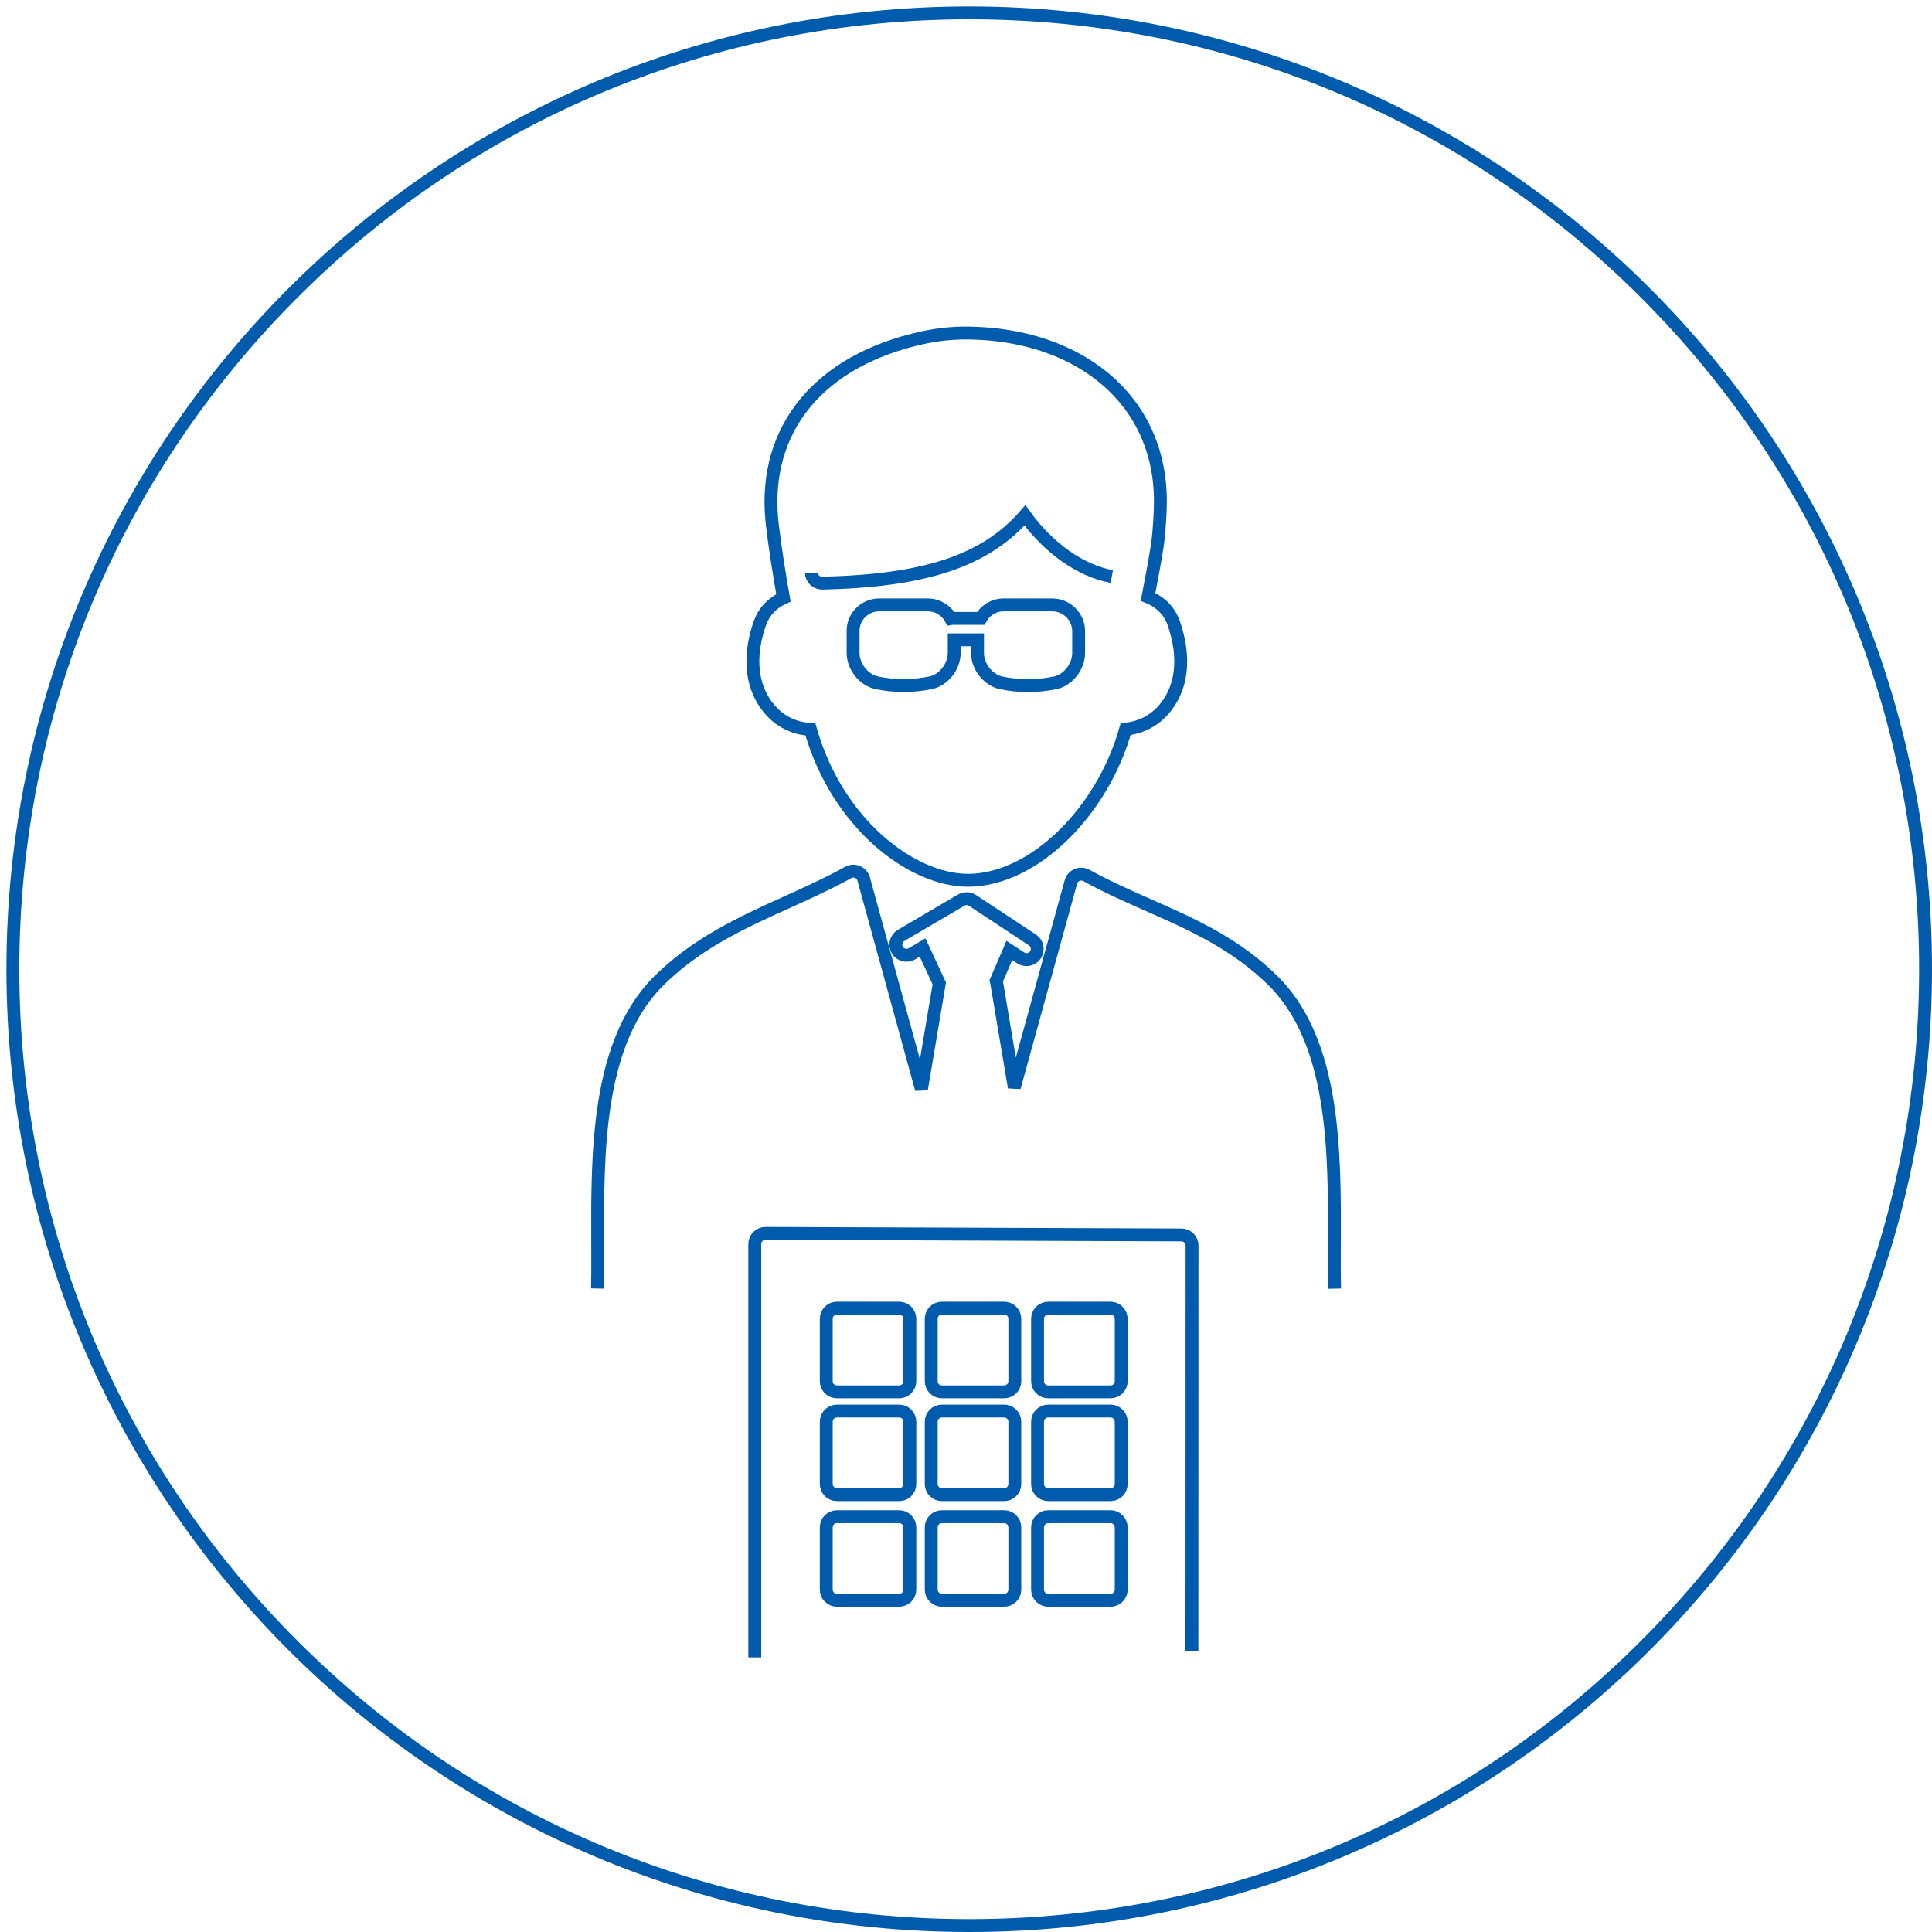 <?xml version="1.0" encoding="utf-8"?>
<!-- Generator: Adobe Illustrator 24.2.3, SVG Export Plug-In . SVG Version: 6.00 Build 0)  -->
<svg version="1.1" id="レイヤー_1" xmlns="http://www.w3.org/2000/svg" xmlns:xlink="http://www.w3.org/1999/xlink" x="0px"
	 y="0px" viewBox="0 0 300 300" style="enable-background:new 0 0 300 300;" xml:space="preserve">
<style type="text/css">
	.アーチ_x0020__x0028_グリーン_x0029_{fill:url(#SVGID_1_);stroke:#FFFFFF;stroke-width:0.25;stroke-miterlimit:1;}
	.st0{fill:#005BAC;}
	.st1{fill:none;stroke:#005BAC;stroke-width:2;}
</style>
<linearGradient id="SVGID_1_" gradientUnits="userSpaceOnUse" x1="0" y1="300" x2="0.707" y2="299.293">
	<stop  offset="0" style="stop-color:#00A43B"/>
	<stop  offset="0.983" style="stop-color:#133617"/>
</linearGradient>
<g>
	<path class="st0" d="M150.5,3c39.4,0,76.44,15.34,104.3,43.2c27.86,27.86,43.2,64.9,43.2,104.3s-15.34,76.44-43.2,104.3
		c-27.86,27.86-64.9,43.2-104.3,43.2c-39.4,0-76.44-15.34-104.3-43.2C18.34,226.94,3,189.9,3,150.5S18.34,74.06,46.2,46.2
		C74.06,18.34,111.1,3,150.5,3 M150.5,1C67.93,1,1,67.93,1,150.5S67.93,300,150.5,300c82.57,0,149.5-66.93,149.5-149.5
		S233.07,1,150.5,1L150.5,1z"/>
</g>
<g>
	<path class="st1" d="M185.08,256.35l0.02-62.93c0-0.91-0.74-1.66-1.65-1.66l-64.58-0.24h-0.01c-0.44,0-0.86,0.17-1.17,0.48
		c-0.31,0.31-0.49,0.73-0.49,1.18v64.18"/>
	<path class="st1" d="M139.62,235.51h-9.66c-0.92,0-1.66,0.74-1.66,1.66v9.66c0,0.91,0.74,1.66,1.66,1.66h9.66
		c0.92,0,1.66-0.74,1.66-1.66v-9.66C141.28,236.26,140.53,235.51,139.62,235.51z"/>
	<path class="st1" d="M139.62,219.11h-9.66c-0.92,0-1.66,0.74-1.66,1.66v9.66c0,0.92,0.74,1.66,1.66,1.66h9.66
		c0.92,0,1.66-0.74,1.66-1.66v-9.66C141.28,219.85,140.53,219.11,139.62,219.11z"/>
	<path class="st1" d="M139.62,203.13h-9.66c-0.92,0-1.66,0.74-1.66,1.66v9.68c0,0.92,0.74,1.66,1.66,1.66h9.66
		c0.92,0,1.66-0.74,1.66-1.66v-9.68C141.28,203.87,140.53,203.13,139.62,203.13z"/>
	<path class="st1" d="M155.92,235.51h-9.66c-0.92,0-1.66,0.74-1.66,1.66v9.66c0,0.91,0.74,1.66,1.66,1.66h9.66
		c0.92,0,1.66-0.74,1.66-1.66v-9.66C157.58,236.26,156.84,235.51,155.92,235.51z"/>
	<path class="st1" d="M155.92,219.11h-9.66c-0.92,0-1.66,0.74-1.66,1.66v9.66c0,0.92,0.74,1.66,1.66,1.66h9.66
		c0.92,0,1.66-0.74,1.66-1.66v-9.66C157.58,219.85,156.84,219.11,155.92,219.11z"/>
	<path class="st1" d="M155.92,203.13h-9.66c-0.92,0-1.66,0.74-1.66,1.66v9.68c0,0.92,0.74,1.66,1.66,1.66h9.66
		c0.92,0,1.66-0.74,1.66-1.66v-9.68C157.58,203.87,156.84,203.13,155.92,203.13z"/>
	<path class="st1" d="M172.44,235.51h-9.67c-0.92,0-1.66,0.74-1.66,1.66v9.66c0,0.91,0.74,1.66,1.66,1.66h9.67
		c0.92,0,1.66-0.74,1.66-1.66v-9.66C174.09,236.26,173.35,235.51,172.44,235.51z"/>
	<path class="st1" d="M172.44,219.11h-9.67c-0.92,0-1.66,0.74-1.66,1.66v9.66c0,0.92,0.74,1.66,1.66,1.66h9.67
		c0.92,0,1.66-0.74,1.66-1.66v-9.66C174.09,219.85,173.35,219.11,172.44,219.11z"/>
	<path class="st1" d="M172.44,203.13h-9.67c-0.92,0-1.66,0.74-1.66,1.66v9.68c0,0.92,0.74,1.66,1.66,1.66h9.67
		c0.92,0,1.66-0.74,1.66-1.66v-9.68C174.09,203.87,173.35,203.13,172.44,203.13z"/>
	<path class="st1" d="M125.84,113.26c4.1,14.53,15.65,23.43,24.47,23.43c10.04,0,20.8-10.42,24.48-23.47
		c1.7-0.17,4.34-0.9,6.36-3.59c3.36-4.47,2.12-10,1.09-12.9c-0.79-2.22-2.41-3.41-3.97-4.04c0.54-2.76,1.1-5.79,1.44-8.02
		c0.2-1.32,0.35-3.18,0.45-5.52c0.31-7.18-1.92-13.51-6.45-18.33c-5.35-5.69-13.54-8.92-23.07-9.1c-0.43-0.01-0.86-0.01-1.28,0
		c-2.06,0.04-4.13,0.29-6.14,0.73c-15.99,3.52-24.72,14.1-23.37,28.31c0.02,0.24,0.05,0.47,0.07,0.69c0.42,3.51,1.1,7.82,1.73,11.39
		c-1.76,0.81-3.01,2.13-3.64,3.89c-1.04,2.9-2.27,8.43,1.09,12.9C121.26,112.54,124.14,113.17,125.84,113.26z"/>
	<path class="st1" d="M125.99,88.93c0.02,0.9,0.76,1.62,1.66,1.62c0.01,0,0.03,0,0.04,0c15.94-0.37,25.29-3.45,31.46-10.52
		c3.65,5.06,8.67,8.63,13.49,9.49"/>
	<path class="st1" d="M207.23,200.1c-0.05-2.28-0.04-4.73-0.03-7.32c0.05-13.61,0.12-30.54-9.18-40.15
		c-5.91-6-12.9-9.08-19.66-12.07c-3.19-1.41-6.49-2.86-9.67-4.62c-0.44-0.24-0.98-0.27-1.45-0.08c-0.47,0.2-0.82,0.6-0.95,1.09
		l-8.79,31.9l-2.75-16.33c-0.01-0.07-0.04-0.14-0.06-0.21l2.04-4.73l1.76,1.16c0.28,0.18,0.6,0.27,0.91,0.27
		c0.54,0,1.07-0.26,1.39-0.75c0.5-0.76,0.29-1.79-0.47-2.3l-9.31-6.14c-0.53-0.35-1.21-0.37-1.75-0.05l-9.34,5.48
		c-0.79,0.46-1.05,1.48-0.59,2.27c0.46,0.79,1.48,1.05,2.27,0.59l1.66-0.98l2.59,5.57l-2.77,16.43l-8.97-32.64
		c-0.14-0.49-0.49-0.89-0.95-1.09c-0.47-0.2-1-0.17-1.45,0.08c-3.09,1.71-6.34,3.18-9.48,4.6c-7.01,3.17-14.26,6.46-20.25,12.54
		c-9.29,9.6-9.22,26.53-9.17,40.14c0.01,2.59,0.02,5.04-0.03,7.32"/>
	<path class="st1" d="M163.45,93.93h-7.68c-1.5,0.02-2.79,0.87-3.47,2.09c-0.01,0-0.02,0-0.04,0h-4.25c-0.12,0-0.24,0.02-0.36,0.04
		c-0.68-1.24-1.98-2.1-3.51-2.13h-7.68c-2.21,0.03-4,1.84-3.99,4.02v3.45c0,2.1,1.63,4.17,3.65,4.62c1.39,0.29,2.8,0.43,4.2,0.43
		c1.4,0,2.8-0.14,4.2-0.43c0.01,0,0.01,0,0.02,0c2-0.44,3.62-2.51,3.63-4.61v-2.06h3.62v2.06c0,2.1,1.63,4.17,3.65,4.62
		c1.39,0.29,2.8,0.43,4.2,0.43c1.4,0,2.81-0.14,4.2-0.43c0.01,0,0.01,0,0.02,0c2-0.44,3.62-2.51,3.63-4.61v-3.44
		C167.47,95.77,165.68,93.97,163.45,93.93z"/>
</g>
</svg>

